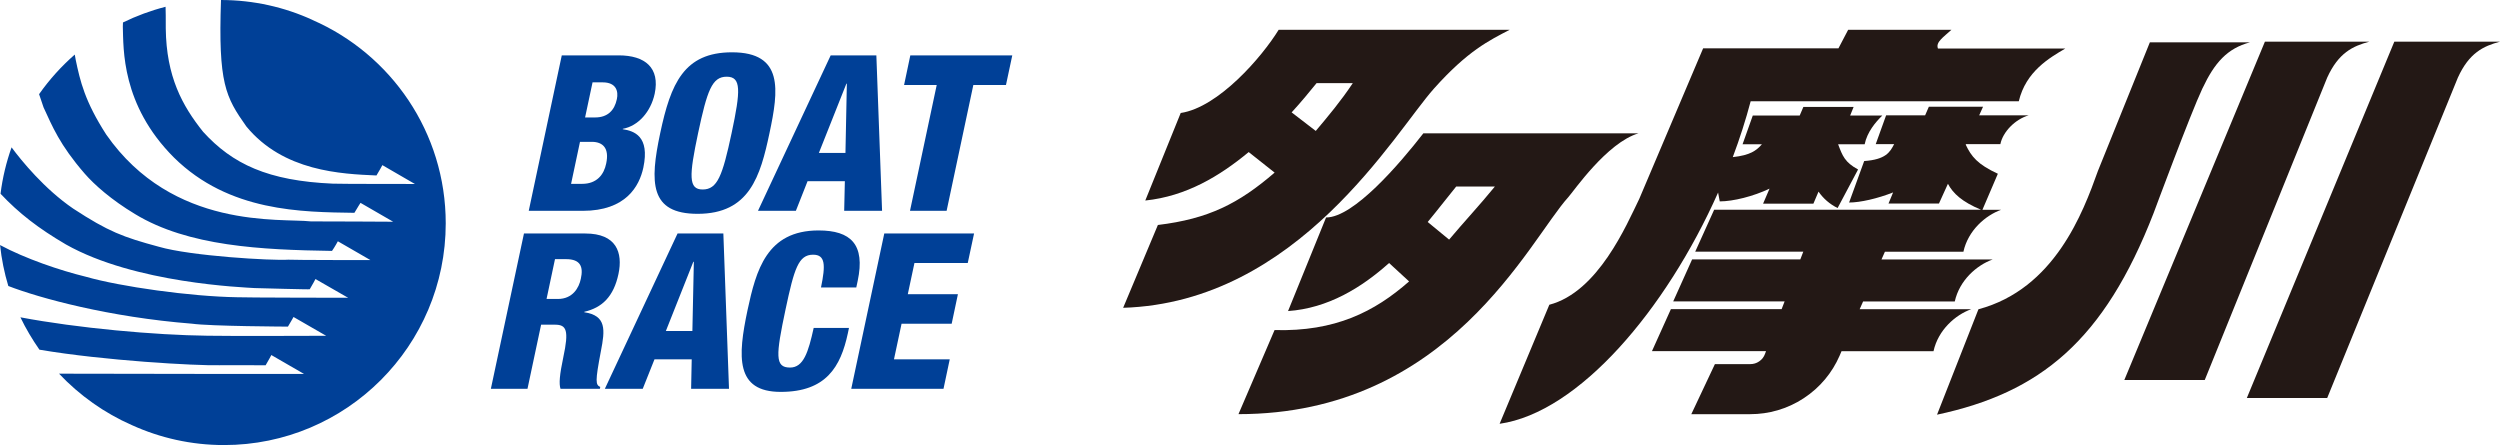 <?xml version="1.0" encoding="UTF-8"?>
<svg id="_レイヤー_2" data-name="レイヤー 2" xmlns="http://www.w3.org/2000/svg" viewBox="0 0 376.13 66.95">
  <g id="_デザイン" data-name="デザイン">
    <g>
      <g>
        <path d="m174.21,33.84l-5.23,12.47c26.35-.82,40.84-26.35,46.77-32.99,5.06-5.67,8.31-7.24,11.39-8.84h-34.76c-2.51,4.09-9.05,11.67-14.74,12.52l-5.33,13.17c6.17-.64,11.2-3.68,15.56-7.29l3.9,3.09c-5.4,4.65-9.93,6.96-17.57,7.88h0Zm29.32-21.33c-1.81,2.72-3.68,4.94-5.57,7.19l-3.63-2.79c1.51-1.64,2.68-3.1,3.75-4.4h5.45Z" fill="#231815"/>
        <path d="m214.13,20.08c-3.58,4.6-10.46,12.64-14.62,12.64l-5.72,14.08c6-.42,11.05-3.51,15.2-7.23l3.01,2.77c-5.2,4.57-11.12,7.57-20.24,7.32l-5.43,12.65c31.7,0,43.7-26.11,49.63-32.65.76-.83,5.82-8.22,10.56-9.6h-32.38Zm3.89,15.97l-3.22-2.65c1.66-2.01,3.1-3.89,4.29-5.34h5.82c-2.28,2.8-4.71,5.39-6.89,7.99h0Z" fill="#231815"/>
        <path d="m291.56,7.27c-.35-.94.85-1.69,2.04-2.79h-15.54l-1.46,2.79h-20.36l-9.61,22.65c-1.91,3.92-6.19,14.01-13.53,15.93l-7.48,17.91c11.91-1.7,25.03-17.17,32.87-34.79l.25,1.33c2.01,0,5.07-.76,7.49-1.92l-.97,2.26h7.57l.77-1.81c.72,1.04,1.68,1.88,2.87,2.47l3.08-5.8c-2.01-1.09-2.35-2.07-3-3.79h.02s3.97,0,3.97,0c.38-1.85,1.64-3.34,2.66-4.33h-4.84l.52-1.29h-7.56l-.55,1.29h-7.06l-1.54,4.33h2.91c-.84.95-1.73,1.64-4.38,1.93,1.05-2.79,1.95-5.6,2.69-8.4h40.34c1.07-4.51,4.62-6.53,7-7.94h-19.17Z" fill="#231815"/>
        <path d="m298.35,16.06h-8.15l-.56,1.29h-5.87l-1.56,4.33h2.77c-.63,1.24-1.29,2.32-4.51,2.55l-2.27,6.24c1.68,0,4.29-.6,6.62-1.52l-.69,1.67h7.59l1.35-2.97c.77,1.46,2.14,2.72,4.97,3.9h-40.14l-2.85,6.31h16.26l-.45,1.17h-16.28l-2.84,6.31h16.76l-.45,1.17h-16.66l-2.85,6.32h17.16l-.15.41c-.16.44-.45.85-.88,1.13-.4.28-.86.41-1.34.41h-5.32l-3.55,7.53h8.88c2.75,0,5.55-.77,8.02-2.39,2.48-1.62,4.3-3.86,5.4-6.38l.3-.7h13.84c.7-3.21,3.3-5.47,5.67-6.32h-16.78l.52-1.17h13.79c.71-3.19,3.3-5.45,5.69-6.31h-16.72l.52-1.17h11.81c.7-3.2,3.31-5.46,5.68-6.31h-2.82l2.32-5.42c-3.05-1.41-4-2.6-4.83-4.37l.03-.09h5.18c.37-1.85,2.23-3.74,4.26-4.33h-7.45l.58-1.29h0Z" fill="#231815"/>
        <path d="m331.38,13.27c1.81-3.84,3.72-5.99,7.13-6.9h-15.06l-7.81,19.34c-2.26,6.34-6.56,17.77-17.98,20.82l-6.23,15.86c15.5-3.3,25.13-11.11,32.59-30.34,0,0,5.54-14.94,7.35-18.77h0Z" fill="#231815"/>
        <path d="m356.48,6.27h-15.72l-21.15,50.9h12.1l18.42-45.49c1.7-3.73,3.85-4.75,6.34-5.41h0Z" fill="#231815"/>
        <path d="m360.23,6.27l-22.19,53.61h12.09l19.66-48.2c1.7-3.73,3.84-4.75,6.34-5.41h-15.9Z" fill="#231815"/>
      </g>
      <g>
        <path d="m47.02,3C42.83,1.08,38.17.01,33.25,0c-.43,12.54.68,14.59,3.81,19.02,5.58,6.79,14.31,7.15,19.58,7.38.49-.79.88-1.54.88-1.54v-.02l4.9,2.84s-11.62,0-12.36-.05c-9.73-.42-15.09-2.95-19.5-7.8-3.15-3.94-5.53-8.3-5.62-15.54,0-1.58,0-2.62-.03-3.27-2.23.57-4.38,1.37-6.41,2.36l-.02.63c.11,3.29-.25,11.75,7.69,19.69,8.31,8.2,19.28,8.2,27.15,8.32.46-.79.92-1.5.92-1.5h0s4.91,2.84,4.91,2.84c0,0-10.47-.06-12.37-.05-4.6-.51-20.77,1.32-30.8-13.07-3.22-5-3.92-8.03-4.6-11.29l-.13-.74c-2.02,1.76-3.83,3.77-5.37,5.96.31.93.67,1.98.67,1.98,1.33,2.86,2.4,5.6,6.19,9.97,1.45,1.67,4.01,3.94,7.58,6.09,8,4.86,19.03,5.38,29.63,5.54.4-.56.88-1.45.88-1.45h0s4.9,2.83,4.9,2.83c0,0-11.62,0-12.36-.06-2.47.16-14.66-.54-19.49-1.95-5.34-1.44-7.57-2.27-12.86-5.73-4.32-2.94-7.81-7.23-9.28-9.22-.79,2.22-1.36,4.56-1.66,6.98,2.76,2.93,5.7,5.21,9.84,7.63,10.4,5.87,26.78,6.45,28.37,6.56,1.06.03,8.38.23,8.31.18.48-.79.86-1.54.86-1.54h0l4.91,2.82s-15.97-.02-16.71-.08c-7-.11-17.52-1.59-22.73-3.08-3.9-.95-9.15-2.74-12.92-4.77.22,2.11.64,4.18,1.24,6.16,4.7,1.82,15.18,4.69,27.63,5.67,2.76.39,14.44.44,14.44.44.47-.78.84-1.45.84-1.45h0s4.91,2.83,4.91,2.83c0,0-14.95.06-17.89-.01-7.82-.09-19.51-1.14-28.11-2.77.82,1.71,1.79,3.33,2.86,4.87,9.75,1.66,23.56,2.42,27.03,2.34,1.84-.03,7,.01,7,.01.47-.78.86-1.54.86-1.54h.01s4.91,2.84,4.91,2.84c0,0-30.13,0-36.86-.04,3.08,3.26,6.81,5.92,10.96,7.74,4.23,1.92,8.92,3,13.86,3,18.42,0,33.36-14.94,33.36-33.36,0-13.68-8.23-25.44-20.04-30.59Z" fill="#004097"/>
        <g>
          <path d="m84.52,8.33h8.56c3.98,0,6.24,1.87,5.42,5.77-.59,2.72-2.47,4.85-4.79,5.28l-.02.06c1.68.26,4.11,1.01,3.1,5.79-.6,2.76-2.6,6.49-9.12,6.49h-8.12l4.97-23.39Zm1.4,19.33h1.66c2.23,0,3.29-1.41,3.62-3.05.5-2.3-.48-3.27-2.17-3.27h-1.77l-1.34,6.32Zm2.12-9.99h1.5c1.9,0,2.92-1.08,3.27-2.76.26-1.2-.12-2.52-2.13-2.52h-1.53l-1.12,5.27Z" fill="#004097"/>
          <path d="m104.96,32.17c-7.23,0-7.21-4.71-5.63-12.14,1.58-7.44,3.56-12.16,10.8-12.16,7.79,0,7.02,5.67,5.64,12.16-1.37,6.48-3.01,12.14-10.81,12.14Zm.75-3.66c2.23,0,2.99-2.05,4.36-8.48,1.37-6.43,1.47-8.49-.74-8.49s-2.93,2.07-4.3,8.49c-1.36,6.43-1.47,8.48.69,8.48Z" fill="#004097"/>
          <path d="m124.97,8.33h6.88l.86,23.39h-5.7l.1-4.46h-5.61l-1.76,4.46h-5.7l10.94-23.39Zm2.43,4.26h-.06l-4.14,10.42h4l.21-10.42Z" fill="#004097"/>
          <path d="m140.92,12.79h-4.9l.94-4.46h15.34l-.95,4.46h-4.91l-4.02,18.93h-5.51l4.02-18.93Z" fill="#004097"/>
          <path d="m78.82,35.13h9.24c4.69,0,5.67,2.87,4.99,6.09-.72,3.4-2.46,5.07-5.14,5.69v.07c3.37.5,3.11,2.69,2.5,5.83-.88,4.63-.81,5.08-.1,5.41l-.06.28h-5.92c-.25-.77-.14-2.09.42-4.75.87-4.06.49-4.9-1.25-4.9h-2.09l-2.05,9.65h-5.51l4.98-23.37Zm3.41,9.85h1.7c2.23,0,3.18-1.67,3.46-3.05.39-1.76-.02-2.94-2.22-2.94h-1.67l-1.27,5.99Z" fill="#004097"/>
          <path d="m101.95,35.13h6.88l.85,23.37h-5.7l.09-4.44h-5.6l-1.77,4.44h-5.7l10.94-23.37Zm2.44,4.26h-.08l-4.13,10.41h3.99l.22-10.41Z" fill="#004097"/>
          <path d="m123.52,43.25c.71-3.42.65-4.93-1.19-4.93-2.2,0-2.84,2.1-4.14,8.22-1.47,6.94-1.62,8.76.67,8.76,2.04,0,2.76-2.34,3.56-5.96h5.31l-.17.81c-1.08,5.05-3.28,8.81-10.1,8.81s-6.48-5.27-4.99-12.31c1.29-5.99,2.88-11.98,10.69-11.98,4.84,0,7.05,2.09,5.88,7.6l-.21.98h-5.3Z" fill="#004097"/>
          <path d="m133.03,35.13h13.52l-.95,4.44h-8.02l-1,4.69h7.54l-.94,4.45h-7.54l-1.14,5.35h8.39l-.94,4.44h-13.88l4.97-23.37Z" fill="#004097"/>
        </g>
      </g>
    </g>
  </g>
</svg>